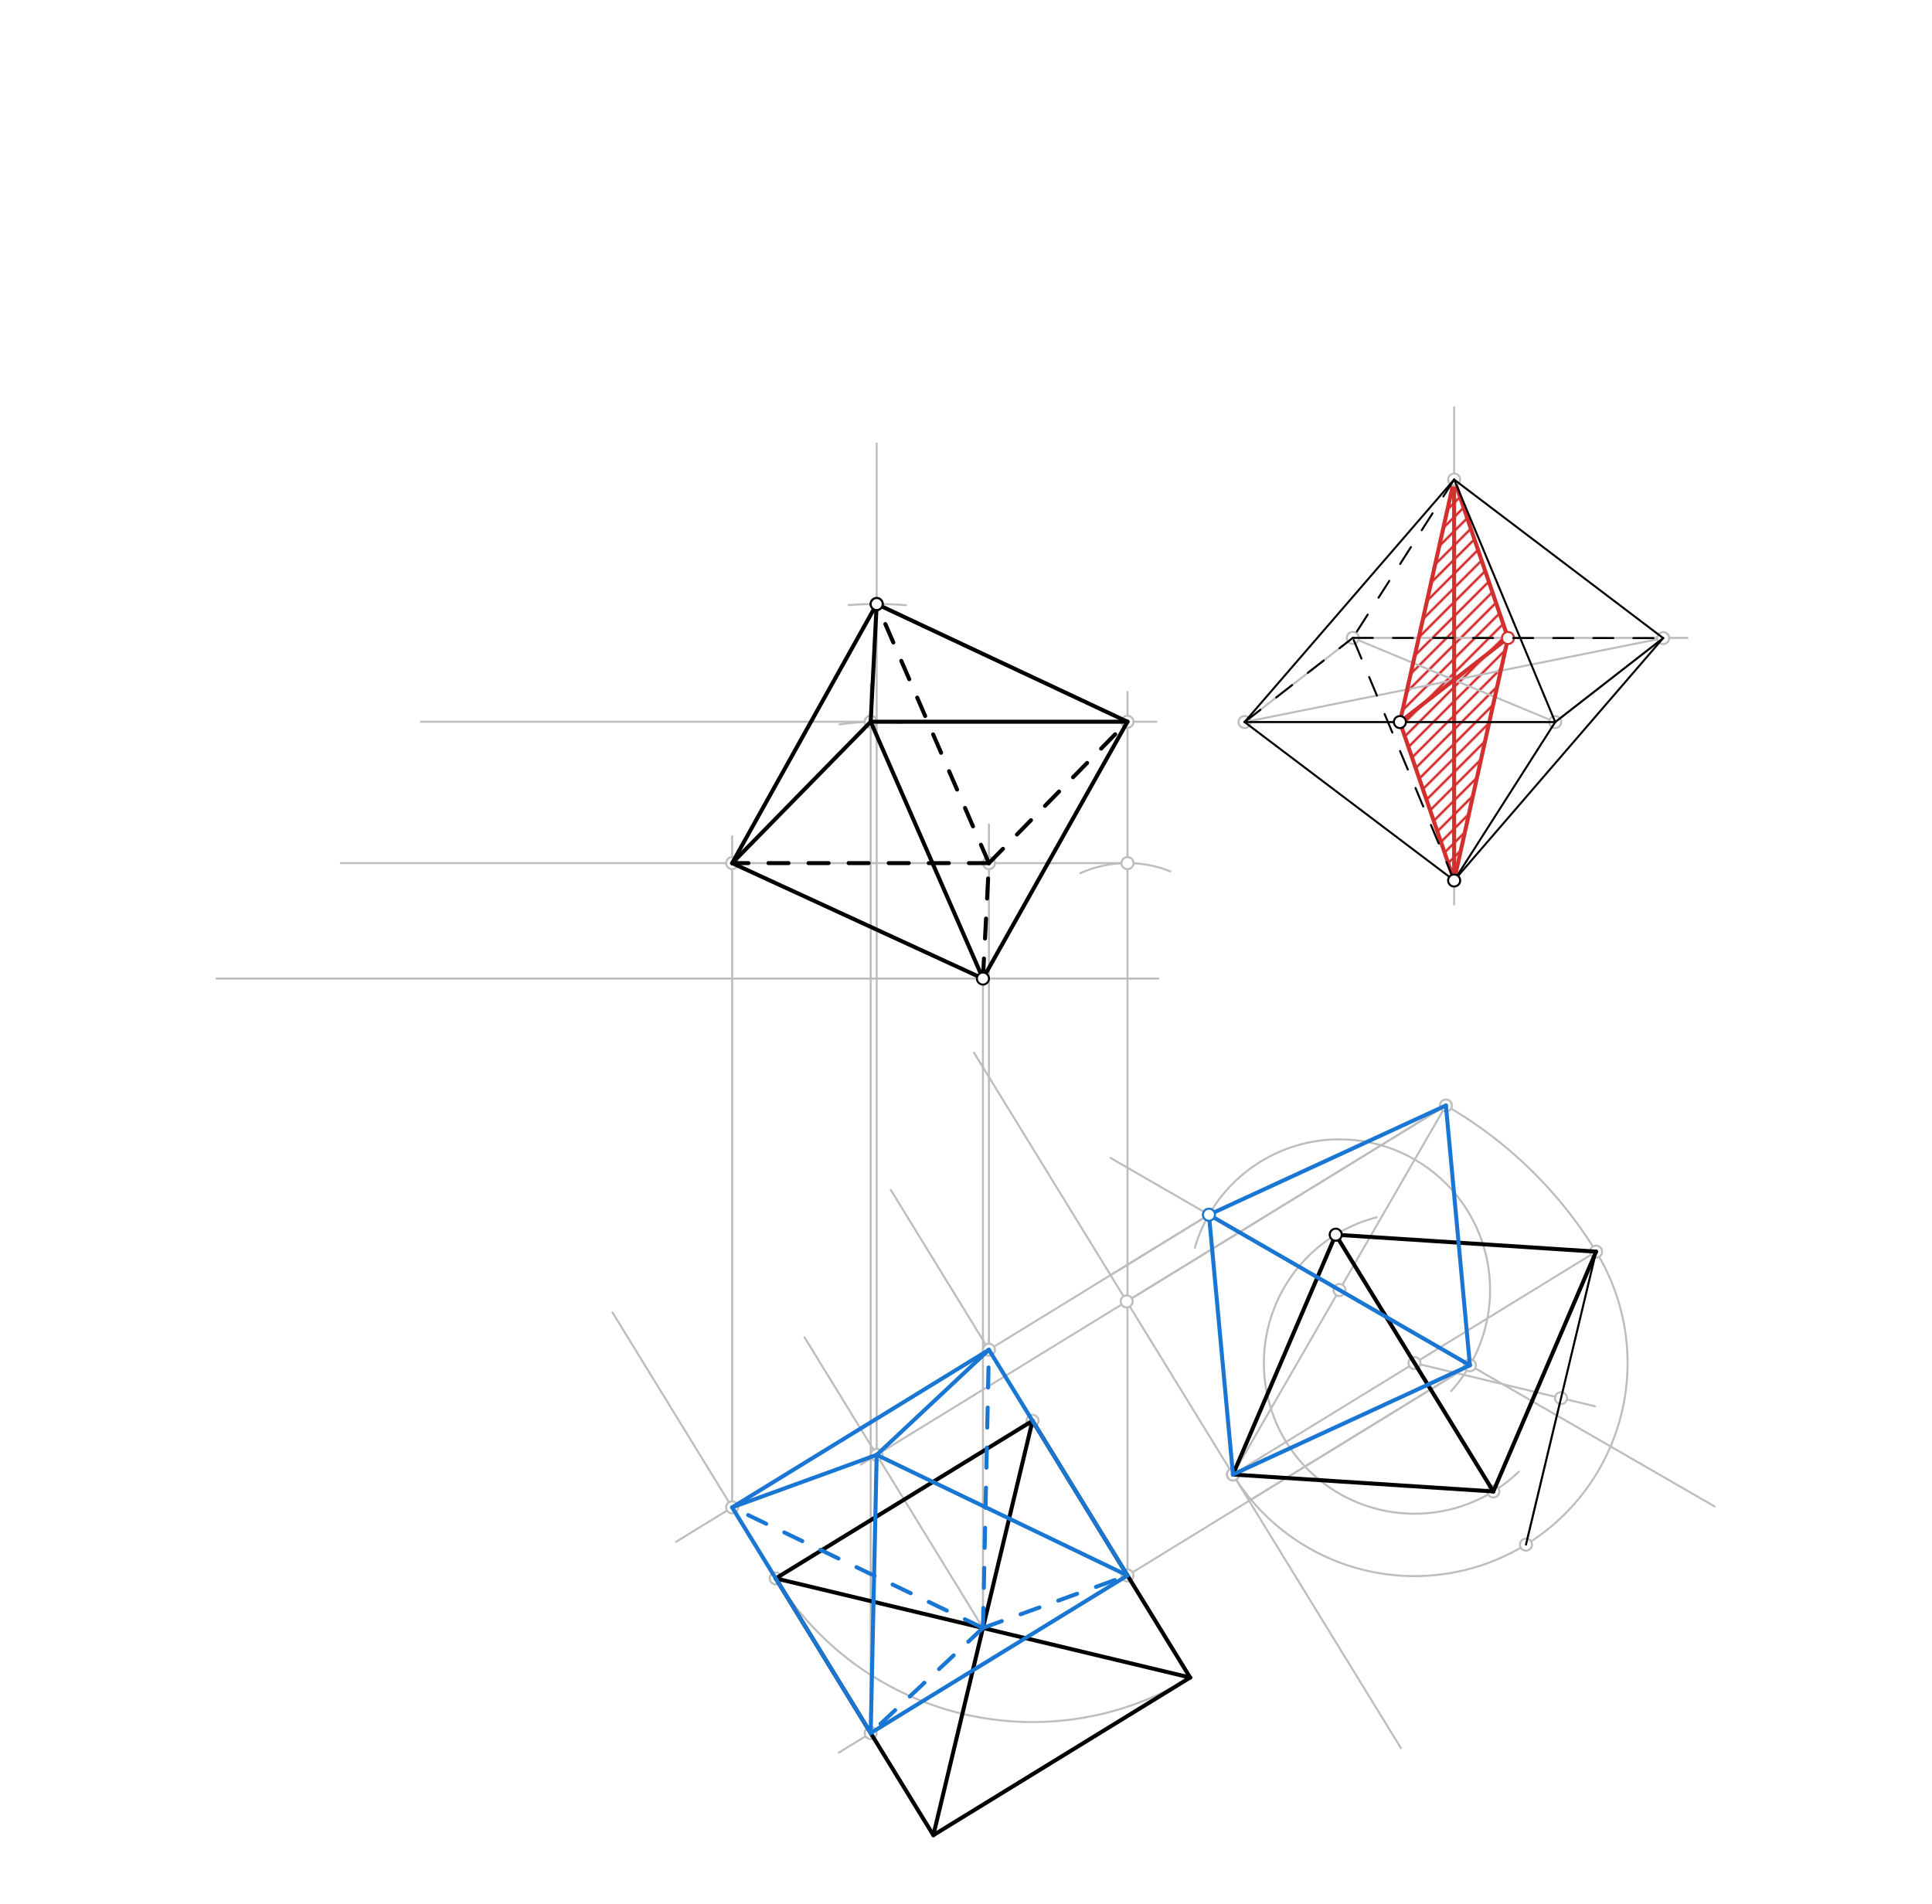 <svg xmlns="http://www.w3.org/2000/svg" class="svg--816" height="100%" preserveAspectRatio="xMidYMid meet" viewBox="0 0 964 950" width="100%"><defs><marker id="marker-arrow" markerHeight="16" markerUnits="userSpaceOnUse" markerWidth="24" orient="auto-start-reverse" refX="24" refY="4" viewBox="0 0 24 8"><path d="M 0 0 L 24 4 L 0 8 z" stroke="inherit"></path></marker></defs><g class="aux-layer--949"><g class="element--733"><defs><pattern height="5" id="fill_45_3dzdar__pattern-stripes" patternTransform="rotate(-45)" patternUnits="userSpaceOnUse" width="5"><rect fill="#CC0000" height="1" transform="translate(0,0)" width="5"></rect></pattern></defs><g fill="url(#fill_45_3dzdar__pattern-stripes)"><path d="M 725.565 439.366 L 698.5 360.312 L 725.565 239.313 L 752.431 318.366 L 725.565 439.366 Z" stroke="none"></path></g></g><g class="element--733"><line stroke="#BDBDBD" stroke-dasharray="none" stroke-linecap="round" stroke-width="1" x1="486" x2="699" y1="525.312" y2="872.312"></line></g><g class="element--733"><line stroke="#BDBDBD" stroke-dasharray="none" stroke-linecap="round" stroke-width="1" x1="615.205" x2="796.391" y1="735.801" y2="624.582"></line></g><g class="element--733"><line stroke="#BDBDBD" stroke-dasharray="none" stroke-linecap="round" stroke-width="1" x1="621" x2="776" y1="360.312" y2="360.312"></line></g><g class="element--733"><line stroke="#BDBDBD" stroke-dasharray="none" stroke-linecap="round" stroke-width="1" x1="621" x2="675" y1="360.312" y2="318.312"></line></g><g class="element--733"><line stroke="#BDBDBD" stroke-dasharray="none" stroke-linecap="round" stroke-width="1" x1="776" x2="829.862" y1="360.312" y2="318.42"></line></g><g class="element--733"><line stroke="#BDBDBD" stroke-dasharray="none" stroke-linecap="round" stroke-width="1" x1="675" x2="842" y1="318.312" y2="318.312"></line></g><g class="element--733"><line stroke="#BDBDBD" stroke-dasharray="none" stroke-linecap="round" stroke-width="1" x1="621" x2="829.862" y1="360.312" y2="318.42"></line></g><g class="element--733"><line stroke="#BDBDBD" stroke-dasharray="none" stroke-linecap="round" stroke-width="1" x1="776" x2="675" y1="360.312" y2="318.312"></line></g><g class="element--733"><line stroke="#BDBDBD" stroke-dasharray="none" stroke-linecap="round" stroke-width="1" x1="725.565" x2="725.565" y1="339.339" y2="203.312"></line></g><g class="element--733"><line stroke="#BDBDBD" stroke-dasharray="none" stroke-linecap="round" stroke-width="1" x1="725.565" x2="725.565" y1="339.339" y2="451.312"></line></g><g class="element--733"><line stroke="#D32F2F" stroke-dasharray="none" stroke-linecap="round" stroke-width="2" x1="725.565" x2="698.5" y1="239.313" y2="360.312"></line></g><g class="element--733"><line stroke="#D32F2F" stroke-dasharray="none" stroke-linecap="round" stroke-width="2" x1="698.5" x2="725.565" y1="360.312" y2="439.366"></line></g><g class="element--733"><line stroke="#D32F2F" stroke-dasharray="none" stroke-linecap="round" stroke-width="2" x1="725.565" x2="752.431" y1="439.366" y2="318.366"></line></g><g class="element--733"><line stroke="#D32F2F" stroke-dasharray="none" stroke-linecap="round" stroke-width="2" x1="725.565" x2="752.431" y1="239.313" y2="318.366"></line></g><g class="element--733"><line stroke="#D32F2F" stroke-dasharray="none" stroke-linecap="round" stroke-width="2" x1="725.565" x2="725.565" y1="239.313" y2="439.366"></line></g><g class="element--733"><line stroke="#D32F2F" stroke-dasharray="none" stroke-linecap="round" stroke-width="2" x1="698.5" x2="752.431" y1="360.312" y2="318.366"></line></g><g class="element--733"><path d="M 796.391 624.582 A 106.299 106.299 0 0 1 615.205 735.801" fill="none" stroke="#BDBDBD" stroke-dasharray="none" stroke-linecap="round" stroke-width="1"></path></g><g class="element--733"><line stroke="#BDBDBD" stroke-dasharray="none" stroke-linecap="round" stroke-width="1" x1="761.407" x2="796.391" y1="770.785" y2="624.582"></line></g><g class="element--733"><line stroke="#BDBDBD" stroke-dasharray="none" stroke-linecap="round" stroke-width="1" x1="705.798" x2="795.814" y1="680.192" y2="701.731"></line></g><g class="element--733"><line stroke="#BDBDBD" stroke-dasharray="none" stroke-linecap="round" stroke-width="1" x1="761.407" x2="778.899" y1="770.785" y2="697.684"></line></g><g class="element--733"><path d="M 686.918 607.435 A 75.166 75.166 0 1 0 757.856 734.412" fill="none" stroke="#BDBDBD" stroke-dasharray="none" stroke-linecap="round" stroke-width="1"></path></g><g class="element--733"><line stroke="#BDBDBD" stroke-dasharray="none" stroke-linecap="round" stroke-width="1" x1="515.191" x2="593.836" y1="708.995" y2="837.115"></line></g><g class="element--733"><path d="M 593.836 837.115 A 150.333 150.333 0 0 1 382.122 778.941" fill="none" stroke="#BDBDBD" stroke-dasharray="none" stroke-linecap="round" stroke-width="1"></path></g><g class="element--733"><line stroke="#BDBDBD" stroke-dasharray="none" stroke-linecap="round" stroke-width="1" x1="387.07" x2="465.715" y1="787.639" y2="915.76"></line></g><g class="element--733"><line stroke="#BDBDBD" stroke-dasharray="none" stroke-linecap="round" stroke-width="1" x1="515.191" x2="465.715" y1="708.995" y2="915.76"></line></g><g class="element--733"><line stroke="#BDBDBD" stroke-dasharray="none" stroke-linecap="round" stroke-width="1" x1="387.07" x2="593.836" y1="787.639" y2="837.115"></line></g><g class="element--733"><path d="M 796.391 624.582 A 212.598 212.598 0 0 0 721.455 551.657" fill="none" stroke="#BDBDBD" stroke-dasharray="none" stroke-linecap="round" stroke-width="1"></path></g><g class="element--733"><line stroke="#BDBDBD" stroke-dasharray="none" stroke-linecap="round" stroke-width="1" x1="615.205" x2="721.455" y1="735.801" y2="551.657"></line></g><g class="element--733"><line stroke="#BDBDBD" stroke-dasharray="none" stroke-linecap="round" stroke-width="1" x1="668.33" x2="554.152" y1="643.729" y2="577.849"></line></g><g class="element--733"><line stroke="#BDBDBD" stroke-dasharray="none" stroke-linecap="round" stroke-width="1" x1="668.33" x2="855.523" y1="643.729" y2="751.738"></line></g><g class="element--733"><line stroke="#BDBDBD" stroke-dasharray="none" stroke-linecap="round" stroke-width="1" x1="705.798" x2="666.476" y1="680.192" y2="616.131"></line></g><g class="element--733"><path d="M 596.177 622.656 A 75.166 75.166 0 1 1 724.037 694.193" fill="none" stroke="#BDBDBD" stroke-dasharray="none" stroke-linecap="round" stroke-width="1"></path></g><g class="element--733"><line stroke="#BDBDBD" stroke-dasharray="none" stroke-linecap="round" stroke-width="1" x1="387.07" x2="305.622" y1="787.639" y2="654.951"></line></g><g class="element--733"><line stroke="#BDBDBD" stroke-dasharray="none" stroke-linecap="round" stroke-width="1" x1="515.191" x2="444.476" y1="708.995" y2="593.793"></line></g><g class="element--733"><line stroke="#BDBDBD" stroke-dasharray="none" stroke-linecap="round" stroke-width="1" x1="490.453" x2="401.367" y1="812.377" y2="667.246"></line></g><g class="element--733"><line stroke="#BDBDBD" stroke-dasharray="none" stroke-linecap="round" stroke-width="1" x1="721.455" x2="429.485" y1="551.657" y2="730.877"></line></g><g class="element--733"><line stroke="#BDBDBD" stroke-dasharray="none" stroke-linecap="round" stroke-width="1" x1="733.436" x2="418.551" y1="681.294" y2="874.581"></line></g><g class="element--733"><line stroke="#BDBDBD" stroke-dasharray="none" stroke-linecap="round" stroke-width="1" x1="603.224" x2="337.356" y1="606.163" y2="769.361"></line></g><g class="element--733"><line stroke="#BDBDBD" stroke-dasharray="none" stroke-linecap="round" stroke-width="1" x1="490.453" x2="490.453" y1="812.377" y2="488.312"></line></g><g class="element--733"><line stroke="#BDBDBD" stroke-dasharray="none" stroke-linecap="round" stroke-width="1" x1="490.453" x2="108" y1="488.312" y2="488.312"></line></g><g class="element--733"><line stroke="#BDBDBD" stroke-dasharray="none" stroke-linecap="round" stroke-width="1" x1="490.453" x2="578" y1="488.312" y2="488.312"></line></g><g class="element--733"><line stroke="#BDBDBD" stroke-dasharray="none" stroke-linecap="round" stroke-width="1" x1="437.431" x2="437.431" y1="725.999" y2="221.312"></line></g><g class="element--733"><line stroke="#BDBDBD" stroke-dasharray="none" stroke-linecap="round" stroke-width="1" x1="562.183" x2="721.455" y1="649.423" y2="551.657"></line></g><g class="element--733"><path d="M 423.424 301.953 A 186.885 186.885 0 0 1 452.025 301.998" fill="none" stroke="#BDBDBD" stroke-dasharray="none" stroke-linecap="round" stroke-width="1"></path></g><g class="element--733"><line stroke="#BDBDBD" stroke-dasharray="none" stroke-linecap="round" stroke-width="1" x1="624.215" x2="733.436" y1="748.337" y2="681.294"></line></g><g class="element--733"><path d="M 418.882 361.508 A 128.154 128.154 0 0 1 449.859 360.762" fill="none" stroke="#BDBDBD" stroke-dasharray="none" stroke-linecap="round" stroke-width="1"></path></g><g class="element--733"><line stroke="#BDBDBD" stroke-dasharray="none" stroke-linecap="round" stroke-width="1" x1="437.431" x2="210" y1="360.158" y2="360.158"></line></g><g class="element--733"><line stroke="#BDBDBD" stroke-dasharray="none" stroke-linecap="round" stroke-width="1" x1="437.431" x2="577" y1="360.158" y2="360.158"></line></g><g class="element--733"><line stroke="#BDBDBD" stroke-dasharray="none" stroke-linecap="round" stroke-width="1" x1="562.569" x2="562.569" y1="786.178" y2="345.312"></line></g><g class="element--733"><line stroke="#BDBDBD" stroke-dasharray="none" stroke-linecap="round" stroke-width="1" x1="434.448" x2="434.448" y1="864.823" y2="341.312"></line></g><g class="element--733"><line stroke="#BDBDBD" stroke-dasharray="none" stroke-linecap="round" stroke-width="1" x1="554.128" x2="603.224" y1="636.3" y2="606.163"></line></g><g class="element--733"><path d="M 539.053 435.722 A 57.609 57.609 0 0 1 583.99 434.835" fill="none" stroke="#BDBDBD" stroke-dasharray="none" stroke-linecap="round" stroke-width="1"></path></g><g class="element--733"><line stroke="#BDBDBD" stroke-dasharray="none" stroke-linecap="round" stroke-width="1" x1="562.569" x2="170" y1="430.704" y2="430.704"></line></g><g class="element--733"><line stroke="#BDBDBD" stroke-dasharray="none" stroke-linecap="round" stroke-width="1" x1="365.316" x2="365.316" y1="752.199" y2="417.312"></line></g><g class="element--733"><line stroke="#BDBDBD" stroke-dasharray="none" stroke-linecap="round" stroke-width="1" x1="493.436" x2="493.436" y1="673.554" y2="411.312"></line></g><g class="element--733"><circle cx="615.205" cy="735.801" r="3" stroke="#BDBDBD" stroke-width="1" fill="#ffffff"></circle>}</g><g class="element--733"><circle cx="796.391" cy="624.582" r="3" stroke="#BDBDBD" stroke-width="1" fill="#ffffff"></circle>}</g><g class="element--733"><circle cx="705.798" cy="680.192" r="3" stroke="#BDBDBD" stroke-width="1" fill="#ffffff"></circle>}</g><g class="element--733"><circle cx="829.862" cy="318.42" r="3" stroke="#BDBDBD" stroke-width="1" fill="#ffffff"></circle>}</g><g class="element--733"><circle cx="675" cy="318.312" r="3" stroke="#BDBDBD" stroke-width="1" fill="#ffffff"></circle>}</g><g class="element--733"><circle cx="621" cy="360.312" r="3" stroke="#BDBDBD" stroke-width="1" fill="#ffffff"></circle>}</g><g class="element--733"><circle cx="776" cy="360.312" r="3" stroke="#BDBDBD" stroke-width="1" fill="#ffffff"></circle>}</g><g class="element--733"><circle cx="725.565" cy="239.312" r="3" stroke="#BDBDBD" stroke-width="1" fill="#ffffff"></circle>}</g><g class="element--733"><circle cx="725.565" cy="439.366" r="3" stroke="#BDBDBD" stroke-width="1" fill="#ffffff"></circle>}</g><g class="element--733"><circle cx="752.431" cy="318.366" r="3" stroke="#D32F2F" stroke-width="1" fill="#ffffff"></circle>}</g><g class="element--733"><circle cx="761.407" cy="770.785" r="3" stroke="#BDBDBD" stroke-width="1" fill="#ffffff"></circle>}</g><g class="element--733"><circle cx="778.899" cy="697.684" r="3" stroke="#BDBDBD" stroke-width="1" fill="#ffffff"></circle>}</g><g class="element--733"><circle cx="666.476" cy="616.131" r="3" stroke="#BDBDBD" stroke-width="1" fill="#ffffff"></circle>}</g><g class="element--733"><circle cx="745.12" cy="744.252" r="3" stroke="#BDBDBD" stroke-width="1" fill="#ffffff"></circle>}</g><g class="element--733"><circle cx="515.191" cy="708.995" r="3" stroke="#BDBDBD" stroke-width="1" fill="#ffffff"></circle>}</g><g class="element--733"><circle cx="387.07" cy="787.639" r="3" stroke="#BDBDBD" stroke-width="1" fill="#ffffff"></circle>}</g><g class="element--733"><circle cx="721.455" cy="551.657" r="3" stroke="#BDBDBD" stroke-width="1" fill="#ffffff"></circle>}</g><g class="element--733"><circle cx="615.205" cy="735.801" r="3" stroke="#BDBDBD" stroke-width="1" fill="#ffffff"></circle>}</g><g class="element--733"><circle cx="668.33" cy="643.729" r="3" stroke="#BDBDBD" stroke-width="1" fill="#ffffff"></circle>}</g><g class="element--733"><circle cx="603.224" cy="606.163" r="3" stroke="#BDBDBD" stroke-width="1" fill="#ffffff"></circle>}</g><g class="element--733"><circle cx="733.436" cy="681.294" r="3" stroke="#BDBDBD" stroke-width="1" fill="#ffffff"></circle>}</g><g class="element--733"><circle cx="437.431" cy="725.999" r="3" stroke="#BDBDBD" stroke-width="1" fill="#ffffff"></circle>}</g><g class="element--733"><circle cx="493.436" cy="673.554" r="3" stroke="#BDBDBD" stroke-width="1" fill="#ffffff"></circle>}</g><g class="element--733"><circle cx="365.316" cy="752.199" r="3" stroke="#BDBDBD" stroke-width="1" fill="#ffffff"></circle>}</g><g class="element--733"><circle cx="434.448" cy="864.823" r="3" stroke="#BDBDBD" stroke-width="1" fill="#ffffff"></circle>}</g><g class="element--733"><circle cx="562.569" cy="786.178" r="3" stroke="#BDBDBD" stroke-width="1" fill="#ffffff"></circle>}</g><g class="element--733"><circle cx="562.183" cy="649.423" r="3" stroke="#BDBDBD" stroke-width="1" fill="#ffffff"></circle>}</g><g class="element--733"><circle cx="437.431" cy="301.427" r="3" stroke="#BDBDBD" stroke-width="1" fill="#ffffff"></circle>}</g><g class="element--733"><circle cx="434.448" cy="360.158" r="3" stroke="#BDBDBD" stroke-width="1" fill="#ffffff"></circle>}</g><g class="element--733"><circle cx="562.569" cy="360.158" r="3" stroke="#BDBDBD" stroke-width="1" fill="#ffffff"></circle>}</g><g class="element--733"><circle cx="562.569" cy="430.704" r="3" stroke="#BDBDBD" stroke-width="1" fill="#ffffff"></circle>}</g><g class="element--733"><circle cx="365.316" cy="430.704" r="3" stroke="#BDBDBD" stroke-width="1" fill="#ffffff"></circle>}</g><g class="element--733"><circle cx="493.436" cy="430.704" r="3" stroke="#BDBDBD" stroke-width="1" fill="#ffffff"></circle>}</g></g><g class="main-layer--75a"><g class="element--733"><line stroke="#000000" stroke-dasharray="none" stroke-linecap="round" stroke-width="1" x1="725.565" x2="776" y1="439.366" y2="360.312"></line></g><g class="element--733"><line stroke="#000000" stroke-dasharray="none" stroke-linecap="round" stroke-width="1" x1="725.565" x2="829.862" y1="439.366" y2="318.42"></line></g><g class="element--733"><line stroke="#000000" stroke-dasharray="none" stroke-linecap="round" stroke-width="1" x1="725.565" x2="621" y1="439.366" y2="360.312"></line></g><g class="element--733"><line stroke="#000000" stroke-dasharray="none" stroke-linecap="round" stroke-width="1" x1="621" x2="776" y1="360.312" y2="360.312"></line></g><g class="element--733"><line stroke="#000000" stroke-dasharray="none" stroke-linecap="round" stroke-width="1" x1="776" x2="829.862" y1="360.312" y2="318.42"></line></g><g class="element--733"><line stroke="#000000" stroke-dasharray="none" stroke-linecap="round" stroke-width="1" x1="725.565" x2="621" y1="239.312" y2="360.312"></line></g><g class="element--733"><line stroke="#000000" stroke-dasharray="none" stroke-linecap="round" stroke-width="1" x1="725.565" x2="776" y1="239.312" y2="360.312"></line></g><g class="element--733"><line stroke="#000000" stroke-dasharray="none" stroke-linecap="round" stroke-width="1" x1="725.565" x2="829.862" y1="239.313" y2="318.42"></line></g><g class="element--733"><line stroke="#000000" stroke-dasharray="10" stroke-linecap="round" stroke-width="1" x1="725.565" x2="675" y1="239.313" y2="318.312"></line></g><g class="element--733"><line stroke="#000000" stroke-dasharray="10" stroke-linecap="round" stroke-width="1" x1="725.565" x2="675" y1="439.366" y2="318.312"></line></g><g class="element--733"><line stroke="#000000" stroke-dasharray="10" stroke-linecap="round" stroke-width="1" x1="621" x2="675" y1="360.312" y2="318.312"></line></g><g class="element--733"><line stroke="#000000" stroke-dasharray="10" stroke-linecap="round" stroke-width="1" x1="675" x2="829.862" y1="318.313" y2="318.42"></line></g><g class="element--733"><line stroke="#000000" stroke-dasharray="none" stroke-linecap="round" stroke-width="1" x1="796.391" x2="761.407" y1="624.582" y2="770.785"></line></g><g class="element--733"><line stroke="#000000" stroke-dasharray="none" stroke-linecap="round" stroke-width="2" x1="666.476" x2="796.391" y1="616.131" y2="624.582"></line></g><g class="element--733"><line stroke="#000000" stroke-dasharray="none" stroke-linecap="round" stroke-width="2" x1="796.391" x2="745.12" y1="624.582" y2="744.252"></line></g><g class="element--733"><line stroke="#000000" stroke-dasharray="none" stroke-linecap="round" stroke-width="2" x1="745.12" x2="615.205" y1="744.252" y2="735.801"></line></g><g class="element--733"><line stroke="#000000" stroke-dasharray="none" stroke-linecap="round" stroke-width="2" x1="615.205" x2="666.476" y1="735.801" y2="616.131"></line></g><g class="element--733"><line stroke="#000000" stroke-dasharray="none" stroke-linecap="round" stroke-width="2" x1="666.476" x2="745.12" y1="616.131" y2="744.252"></line></g><g class="element--733"><line stroke="#000000" stroke-dasharray="none" stroke-linecap="round" stroke-width="2" x1="387.07" x2="515.191" y1="787.639" y2="708.995"></line></g><g class="element--733"><line stroke="#000000" stroke-dasharray="none" stroke-linecap="round" stroke-width="2" x1="515.191" x2="593.836" y1="708.995" y2="837.115"></line></g><g class="element--733"><line stroke="#000000" stroke-dasharray="none" stroke-linecap="round" stroke-width="2" x1="593.836" x2="465.715" y1="837.115" y2="915.76"></line></g><g class="element--733"><line stroke="#000000" stroke-dasharray="none" stroke-linecap="round" stroke-width="2" x1="465.715" x2="387.07" y1="915.76" y2="787.639"></line></g><g class="element--733"><line stroke="#000000" stroke-dasharray="none" stroke-linecap="round" stroke-width="2" x1="387.07" x2="593.836" y1="787.639" y2="837.115"></line></g><g class="element--733"><line stroke="#000000" stroke-dasharray="none" stroke-linecap="round" stroke-width="2" x1="465.715" x2="515.191" y1="915.76" y2="708.995"></line></g><g class="element--733"><line stroke="#1976D2" stroke-dasharray="none" stroke-linecap="round" stroke-width="2" x1="603.224" x2="721.455" y1="606.163" y2="551.657"></line></g><g class="element--733"><line stroke="#1976D2" stroke-dasharray="none" stroke-linecap="round" stroke-width="2" x1="721.455" x2="733.436" y1="551.657" y2="681.294"></line></g><g class="element--733"><line stroke="#1976D2" stroke-dasharray="none" stroke-linecap="round" stroke-width="2" x1="733.436" x2="615.205" y1="681.294" y2="735.801"></line></g><g class="element--733"><line stroke="#1976D2" stroke-dasharray="none" stroke-linecap="round" stroke-width="2" x1="615.205" x2="603.224" y1="735.801" y2="606.163"></line></g><g class="element--733"><line stroke="#1976D2" stroke-dasharray="none" stroke-linecap="round" stroke-width="2" x1="603.224" x2="733.436" y1="606.163" y2="681.294"></line></g><g class="element--733"><line stroke="#1976D2" stroke-dasharray="none" stroke-linecap="round" stroke-width="2" x1="365.316" x2="493.436" y1="752.199" y2="673.554"></line></g><g class="element--733"><line stroke="#1976D2" stroke-dasharray="none" stroke-linecap="round" stroke-width="2" x1="493.436" x2="562.569" y1="673.554" y2="786.178"></line></g><g class="element--733"><line stroke="#1976D2" stroke-dasharray="none" stroke-linecap="round" stroke-width="2" x1="562.569" x2="434.448" y1="786.178" y2="864.823"></line></g><g class="element--733"><line stroke="#1976D2" stroke-dasharray="none" stroke-linecap="round" stroke-width="2" x1="434.448" x2="365.316" y1="864.823" y2="752.199"></line></g><g class="element--733"><line stroke="#1976D2" stroke-dasharray="none" stroke-linecap="round" stroke-width="2" x1="437.431" x2="562.569" y1="725.999" y2="786.178"></line></g><g class="element--733"><line stroke="#1976D2" stroke-dasharray="none" stroke-linecap="round" stroke-width="2" x1="437.431" x2="493.436" y1="725.999" y2="673.554"></line></g><g class="element--733"><line stroke="#1976D2" stroke-dasharray="none" stroke-linecap="round" stroke-width="2" x1="437.431" x2="365.316" y1="725.999" y2="752.199"></line></g><g class="element--733"><line stroke="#1976D2" stroke-dasharray="none" stroke-linecap="round" stroke-width="2" x1="437.431" x2="434.448" y1="725.999" y2="864.823"></line></g><g class="element--733"><line stroke="#1976D2" stroke-dasharray="10" stroke-linecap="round" stroke-width="2" x1="490.453" x2="493.436" y1="812.377" y2="673.554"></line></g><g class="element--733"><line stroke="#1976D2" stroke-dasharray="10" stroke-linecap="round" stroke-width="2" x1="490.453" x2="365.316" y1="812.377" y2="752.199"></line></g><g class="element--733"><line stroke="#1976D2" stroke-dasharray="10" stroke-linecap="round" stroke-width="2" x1="490.453" x2="562.569" y1="812.377" y2="786.178"></line></g><g class="element--733"><line stroke="#1976D2" stroke-dasharray="10" stroke-linecap="round" stroke-width="2" x1="490.453" x2="434.448" y1="812.377" y2="864.823"></line></g><g class="element--733"><line stroke="#000000" stroke-dasharray="none" stroke-linecap="round" stroke-width="2" x1="437.431" x2="562.569" y1="301.427" y2="360.158"></line></g><g class="element--733"><line stroke="#000000" stroke-dasharray="none" stroke-linecap="round" stroke-width="2" x1="562.569" x2="490.453" y1="360.158" y2="488.312"></line></g><g class="element--733"><line stroke="#000000" stroke-dasharray="none" stroke-linecap="round" stroke-width="2" x1="437.431" x2="434.448" y1="301.427" y2="360.158"></line></g><g class="element--733"><line stroke="#000000" stroke-dasharray="none" stroke-linecap="round" stroke-width="2" x1="437.431" x2="365.316" y1="301.427" y2="430.704"></line></g><g class="element--733"><line stroke="#000000" stroke-dasharray="none" stroke-linecap="round" stroke-width="2" x1="365.316" x2="490.453" y1="430.704" y2="488.312"></line></g><g class="element--733"><line stroke="#000000" stroke-dasharray="none" stroke-linecap="round" stroke-width="2" x1="434.448" x2="490.453" y1="360.158" y2="488.312"></line></g><g class="element--733"><line stroke="#000000" stroke-dasharray="none" stroke-linecap="round" stroke-width="2" x1="365.316" x2="434.448" y1="430.704" y2="360.158"></line></g><g class="element--733"><line stroke="#000000" stroke-dasharray="none" stroke-linecap="round" stroke-width="2" x1="434.448" x2="562.569" y1="360.158" y2="360.158"></line></g><g class="element--733"><line stroke="#000000" stroke-dasharray="10" stroke-linecap="round" stroke-width="2" x1="490.453" x2="493.436" y1="488.312" y2="430.704"></line></g><g class="element--733"><line stroke="#000000" stroke-dasharray="10" stroke-linecap="round" stroke-width="2" x1="493.436" x2="437.431" y1="430.704" y2="301.427"></line></g><g class="element--733"><line stroke="#000000" stroke-dasharray="10" stroke-linecap="round" stroke-width="2" x1="493.436" x2="562.569" y1="430.704" y2="360.158"></line></g><g class="element--733"><line stroke="#000000" stroke-dasharray="10" stroke-linecap="round" stroke-width="2" x1="493.436" x2="365.316" y1="430.704" y2="430.704"></line></g><g class="element--733"><circle cx="725.565" cy="439.366" r="3" stroke="#000000" stroke-width="1" fill="#ffffff"></circle>}</g><g class="element--733"><circle cx="698.5" cy="360.312" r="3" stroke="#000000" stroke-width="1" fill="#ffffff"></circle>}</g><g class="element--733"><circle cx="666.476" cy="616.131" r="3" stroke="#000000" stroke-width="1" fill="#ffffff"></circle>}</g><g class="element--733"><circle cx="603.224" cy="606.163" r="3" stroke="#1976D2" stroke-width="1" fill="#ffffff"></circle>}</g><g class="element--733"><circle cx="490.453" cy="488.312" r="3" stroke="#000000" stroke-width="1" fill="#ffffff"></circle>}</g><g class="element--733"><circle cx="437.431" cy="301.427" r="3" stroke="#000000" stroke-width="1" fill="#ffffff"></circle>}</g><g class="element--733"><circle cx="437.431" cy="301.427" r="3" stroke="#000000" stroke-width="1" fill="#ffffff"></circle>}</g></g><g class="snaps-layer--ac6"></g><g class="temp-layer--52d"></g></svg>